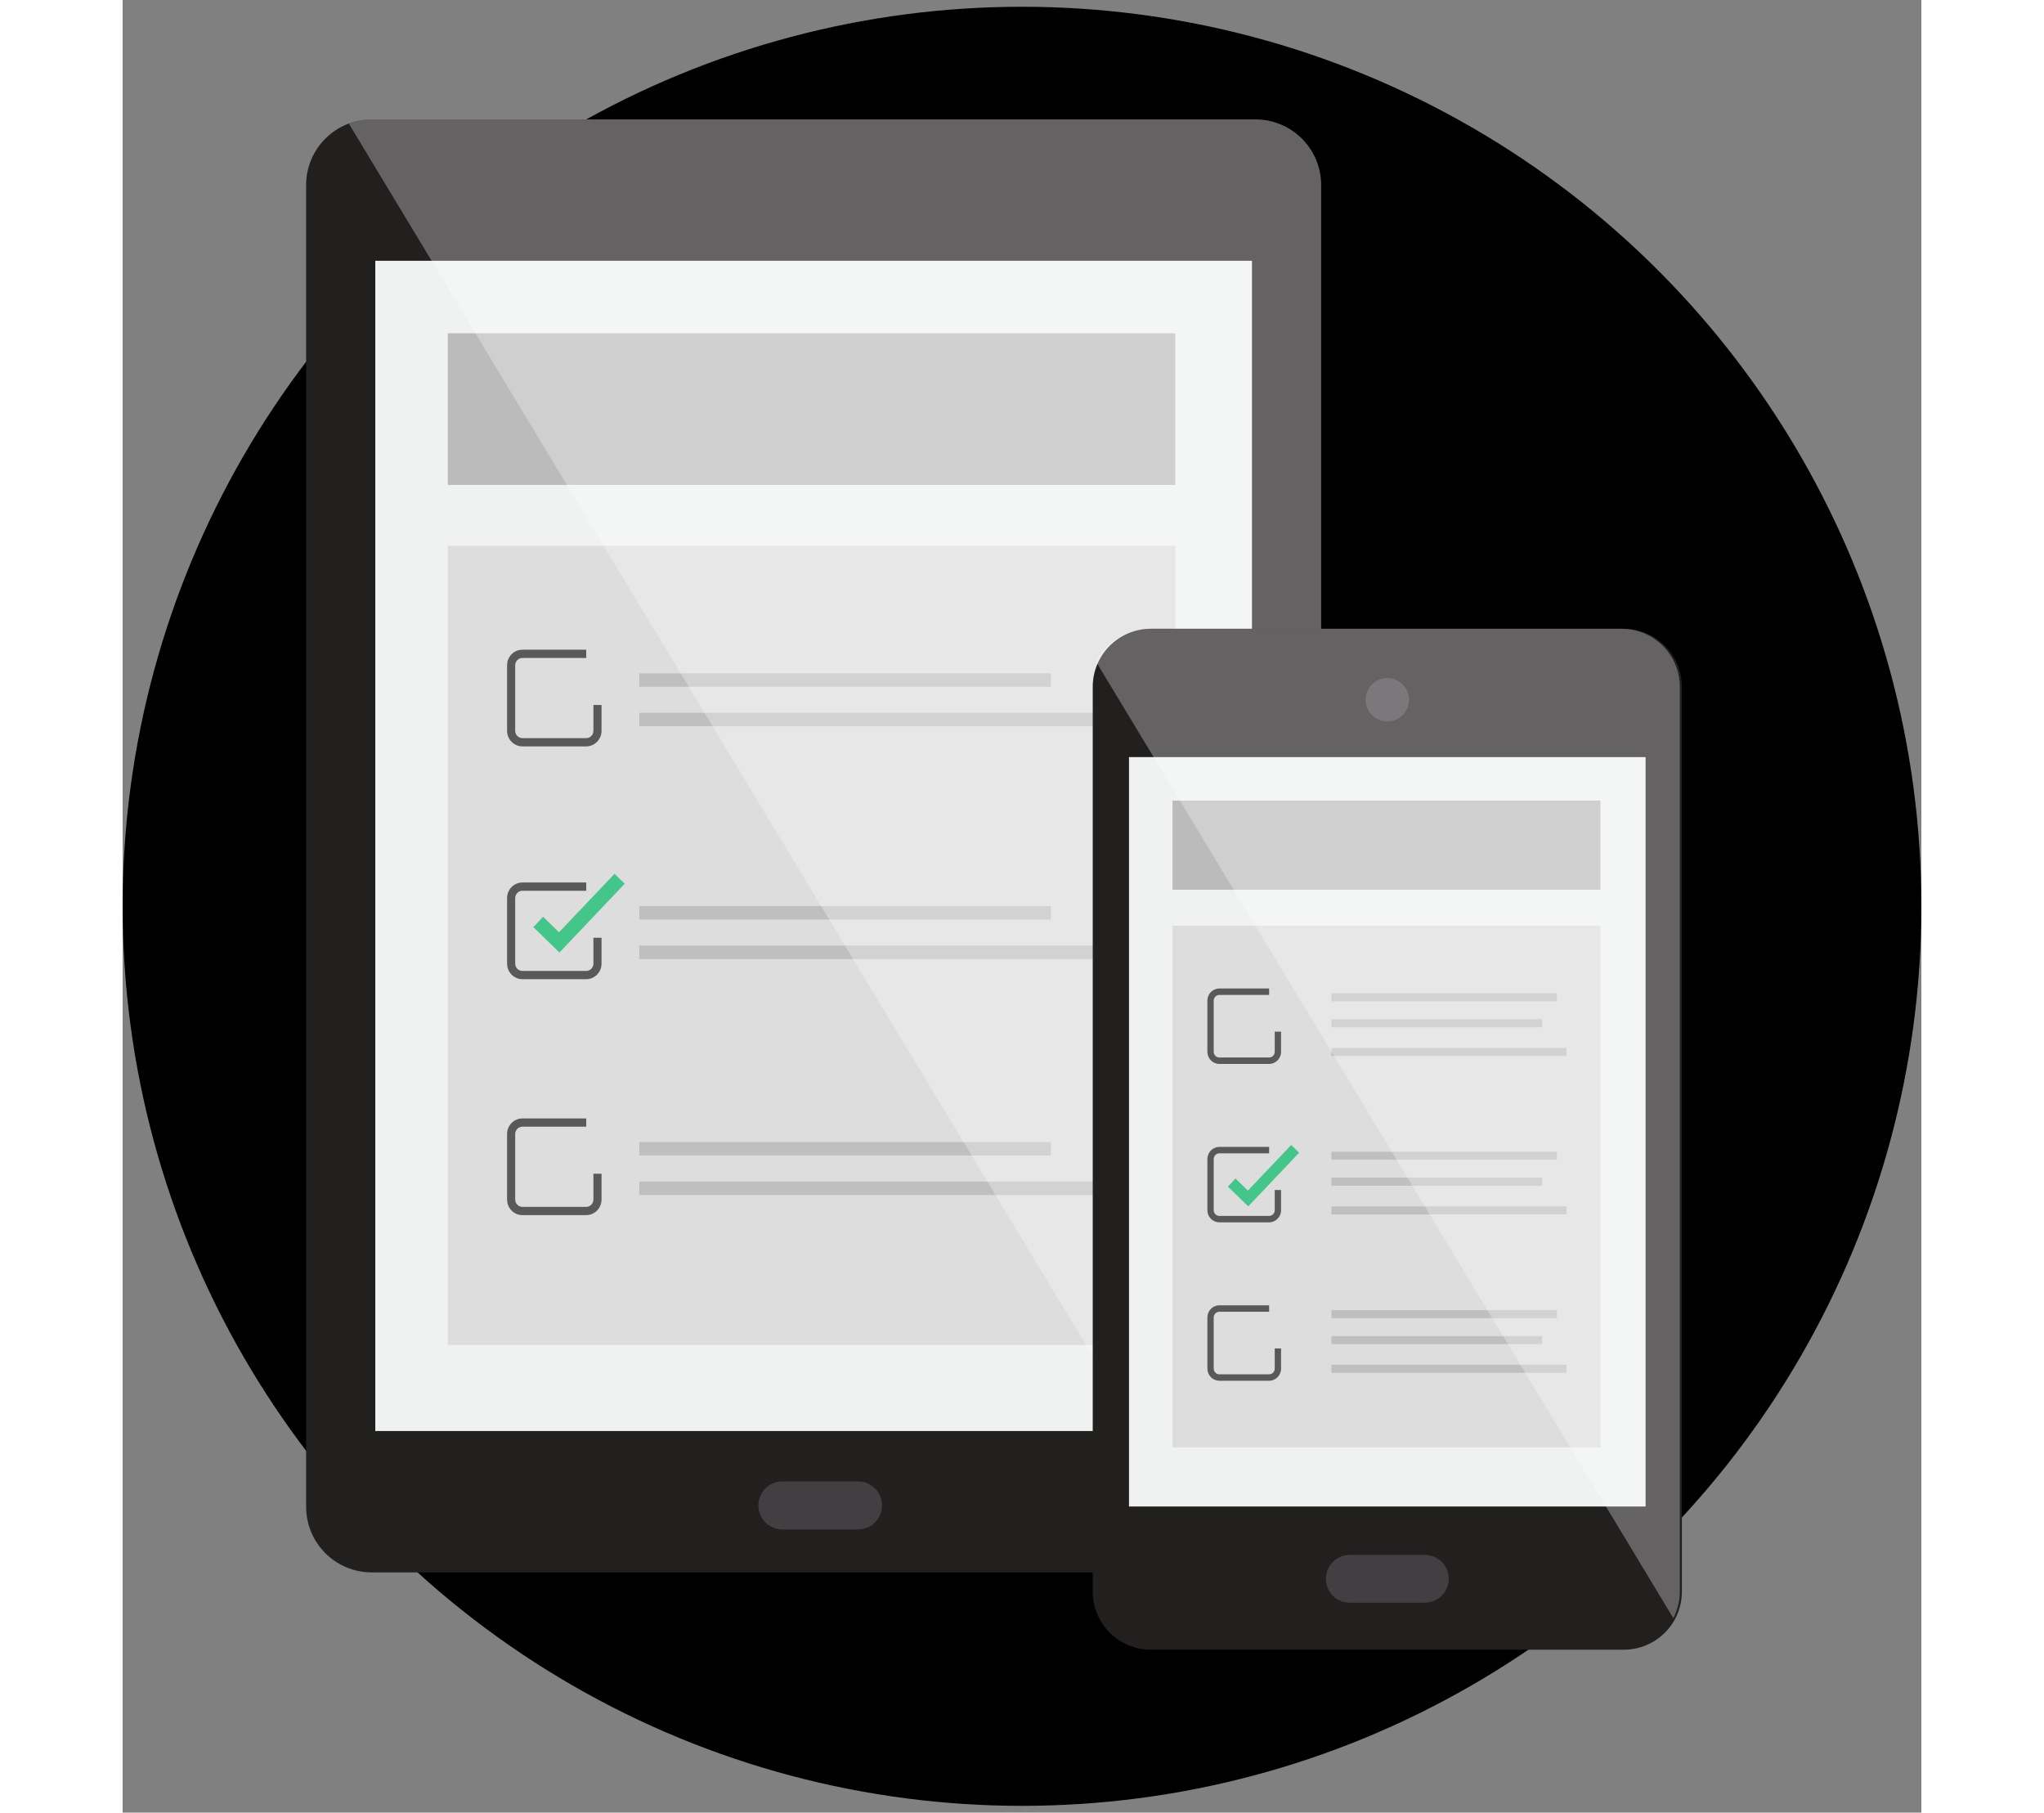 <svg version="1.1" xmlns="http://www.w3.org/2000/svg" xmlns:xlink="http://www.w3.org/1999/xlink" x="0px" y="0px" height="220px" viewBox="593.592 0 248.137 250" enable-background="new 593.592 0 248.137 250" xml:space="preserve">

<rect x="593.592" y="0" width="248.137" height="250" fill="#808080" stroke="none"/>

<linearGradient x1="0" y1="0" x2="0%" y2="100%" id="icon-device-mobile-gradient">
    <stop fill="#eee" class="svg_gradient_3_from" offset="0"/>
    <stop fill="#eee" class="svg_gradient_3_to" offset="100%"/>
</linearGradient>

<circle fill="url(#icon-device-mobile-gradient)" cx="717.66" cy="125" r="124.068"/>
<g>
	<g>
		<path fill="#221F1F" d="M627.956,216.869c-5.001,0-9.052-4.054-9.052-9.055V25.522c0-4.999,4.051-9.052,9.052-9.052h121.916
			c5.001,0,9.054,4.054,9.054,9.052v182.292c0,5.002-4.053,9.055-9.054,9.055H627.956z"/>
		<rect x="628.446" y="35.967" fill="#F0F1F1" width="120.939" height="161.403"/>
		<path fill="#413F41" d="M698.353,207.634c0,1.831-1.485,3.316-3.318,3.316h-10.427c-1.831,0-3.315-1.485-3.315-3.316l0,0
			c0-1.834,1.484-3.316,3.315-3.316h10.427C696.869,204.318,698.353,205.801,698.353,207.634L698.353,207.634z"/>
		<g>
			<rect x="638.446" y="75.277" fill="#DDDDDD" width="100.364" height="110.223"/>
			<rect x="638.446" y="45.967" fill="#BBBBBB" width="100.364" height="20.911"/>
			<g>
				<path fill="#585A59" d="M657.544,102.944h-8.804c-1.165,0-2.114-0.964-2.114-2.148v-9.039c0-1.184,0.948-2.148,2.114-2.148
					h8.804v1.139h-8.804c-0.547,0-0.993,0.453-0.993,1.009v9.039c0,0.556,0.445,1.009,0.993,1.009h8.804
					c0.547,0,0.992-0.453,0.992-1.009v-3.563h1.121v3.563C659.658,101.98,658.71,102.944,657.544,102.944z"/>
				<rect x="664.861" y="92.864" fill="#BEBFBF" width="56.78" height="1.855"/>
				<rect x="664.861" y="98.312" fill="#BEBFBF" width="63.251" height="1.855"/>
			</g>
			<g>
				<g>
					<g>
						<path fill="#44C68B" d="M653.851,131.374l-3.598-3.5l1.344-1.427l2.194,2.134l7.661-8.063l1.404,1.367L653.851,131.374z"/>
					</g>
				</g>
				<path fill="#585A59" d="M657.544,135.052h-8.804c-1.165,0-2.114-0.964-2.114-2.148v-9.039c0-1.184,0.948-2.148,2.114-2.148
					h8.804v1.139h-8.804c-0.547,0-0.993,0.453-0.993,1.009v9.039c0,0.556,0.445,1.009,0.993,1.009h8.804
					c0.547,0,0.992-0.453,0.992-1.009v-3.563h1.121v3.563C659.658,134.088,658.71,135.052,657.544,135.052z"/>
				<rect x="664.861" y="124.973" fill="#BEBFBF" width="56.78" height="1.855"/>
				<rect x="664.861" y="130.421" fill="#BEBFBF" width="63.251" height="1.855"/>
			</g>
			<g>
				<path fill="#585A59" d="M657.544,167.593h-8.804c-1.165,0-2.114-0.964-2.114-2.148v-9.039c0-1.184,0.948-2.148,2.114-2.148
					h8.804v1.139h-8.804c-0.547,0-0.993,0.453-0.993,1.009v9.039c0,0.556,0.445,1.009,0.993,1.009h8.804
					c0.547,0,0.992-0.453,0.992-1.009v-3.563h1.121v3.563C659.658,166.629,658.71,167.593,657.544,167.593z"/>
				<rect x="664.861" y="157.513" fill="#BEBFBF" width="56.78" height="1.855"/>
				<rect x="664.861" y="162.962" fill="#BEBFBF" width="63.251" height="1.855"/>
			</g>
		</g>
	</g>
	<path opacity="0.3" fill="#FFFFFF" enable-background="new    " d="M745.424,216.866h4.449c5.001,0,9.055-4.053,9.055-9.052V25.522
		c0-5-4.054-9.052-9.055-9.052H627.958c-1.115,0-2.177,0.21-3.163,0.578L745.424,216.866z"/>
</g>
<g>
	<g>
		<path fill="#221F1F" d="M808.694,219.52c0,4.426-3.587,8.011-8.01,8.011h-65.257c-4.426,0-8.009-3.585-8.009-8.011V94.734
			c0-4.423,3.583-8.012,8.009-8.012h65.257c4.423,0,8.01,3.588,8.01,8.012L808.694,219.52L808.694,219.52z"/>
		<rect x="732.422" y="104.422" fill="#F0F1F1" width="71.266" height="103.359"/>
		<circle fill="#413F41" cx="768.054" cy="96.513" r="2.993"/>
		<path fill="#413F41" d="M776.531,217.754c0,1.821-1.476,3.295-3.296,3.295h-10.359c-1.821,0-3.296-1.474-3.296-3.295l0,0
			c0-1.821,1.475-3.295,3.296-3.295h10.359C775.054,214.459,776.531,215.933,776.531,217.754L776.531,217.754z"/>
		<g>
			<rect x="738.422" y="127.663" fill="#DDDDDD" width="59.038" height="71.968"/>
			<rect x="738.422" y="110.422" fill="#BBBBBB" width="59.038" height="12.3"/>
			<g>
				<g>
					<g>
						<path fill="#44C68B" d="M748.87,166.387l-2.807-2.731l1.049-1.113l1.712,1.665l5.977-6.291l1.095,1.066L748.87,166.387z"/>
					</g>
				</g>
				<path fill="#585A59" d="M751.752,168.589h-6.869c-0.909,0-1.649-0.752-1.649-1.676v-7.052c0-0.924,0.74-1.676,1.649-1.676h6.869
					v0.889h-6.869c-0.427,0-0.775,0.353-0.775,0.787v7.052c0,0.434,0.347,0.787,0.775,0.787h6.869c0.427,0,0.774-0.353,0.774-0.787
					v-2.78h0.874v2.78C753.401,167.837,752.661,168.589,751.752,168.589z"/>
				<rect x="760.343" y="158.849" fill="#BEBFBF" width="31.117" height="1.106"/>
				<rect x="760.343" y="162.426" fill="#BEBFBF" width="29.068" height="1.106"/>
				<rect x="760.343" y="166.387" fill="#BEBFBF" width="32.425" height="1.106"/>
			</g>
			<g>
				<path fill="#585A59" d="M751.752,146.74h-6.869c-0.909,0-1.649-0.752-1.649-1.676v-7.052c0-0.924,0.74-1.676,1.649-1.676h6.869
					v0.889h-6.869c-0.427,0-0.775,0.353-0.775,0.787v7.052c0,0.434,0.347,0.787,0.775,0.787h6.869c0.427,0,0.774-0.353,0.774-0.787
					v-2.78h0.874v2.78C753.401,145.988,752.661,146.74,751.752,146.74z"/>
				<rect x="760.343" y="137" fill="#BEBFBF" width="31.117" height="1.106"/>
				<rect x="760.343" y="140.578" fill="#BEBFBF" width="29.068" height="1.106"/>
				<rect x="760.343" y="144.538" fill="#BEBFBF" width="32.425" height="1.106"/>
			</g>
			<g>
				<path fill="#585A59" d="M751.752,190.438h-6.869c-0.909,0-1.649-0.752-1.649-1.676v-7.052c0-0.924,0.74-1.676,1.649-1.676h6.869
					v0.889h-6.869c-0.427,0-0.775,0.353-0.775,0.787v7.052c0,0.434,0.347,0.787,0.775,0.787h6.869c0.427,0,0.774-0.353,0.774-0.787
					v-2.78h0.874v2.78C753.401,189.686,752.661,190.438,751.752,190.438z"/>
				<rect x="760.343" y="180.698" fill="#BEBFBF" width="31.117" height="1.106"/>
				<rect x="760.343" y="184.275" fill="#BEBFBF" width="29.068" height="1.106"/>
				<rect x="760.343" y="188.236" fill="#BEBFBF" width="32.425" height="1.106"/>
			</g>
		</g>
	</g>
	<path opacity="0.3" fill="#FFFFFF" enable-background="new    " d="M807.515,223.184c0.566-1.099,0.892-2.34,0.892-3.664V94.734
		c0-4.423-3.587-8.012-8.01-8.012H735.14c-3.201,0-5.952,1.881-7.234,4.591L807.515,223.184z"/>
</g>
</svg>
